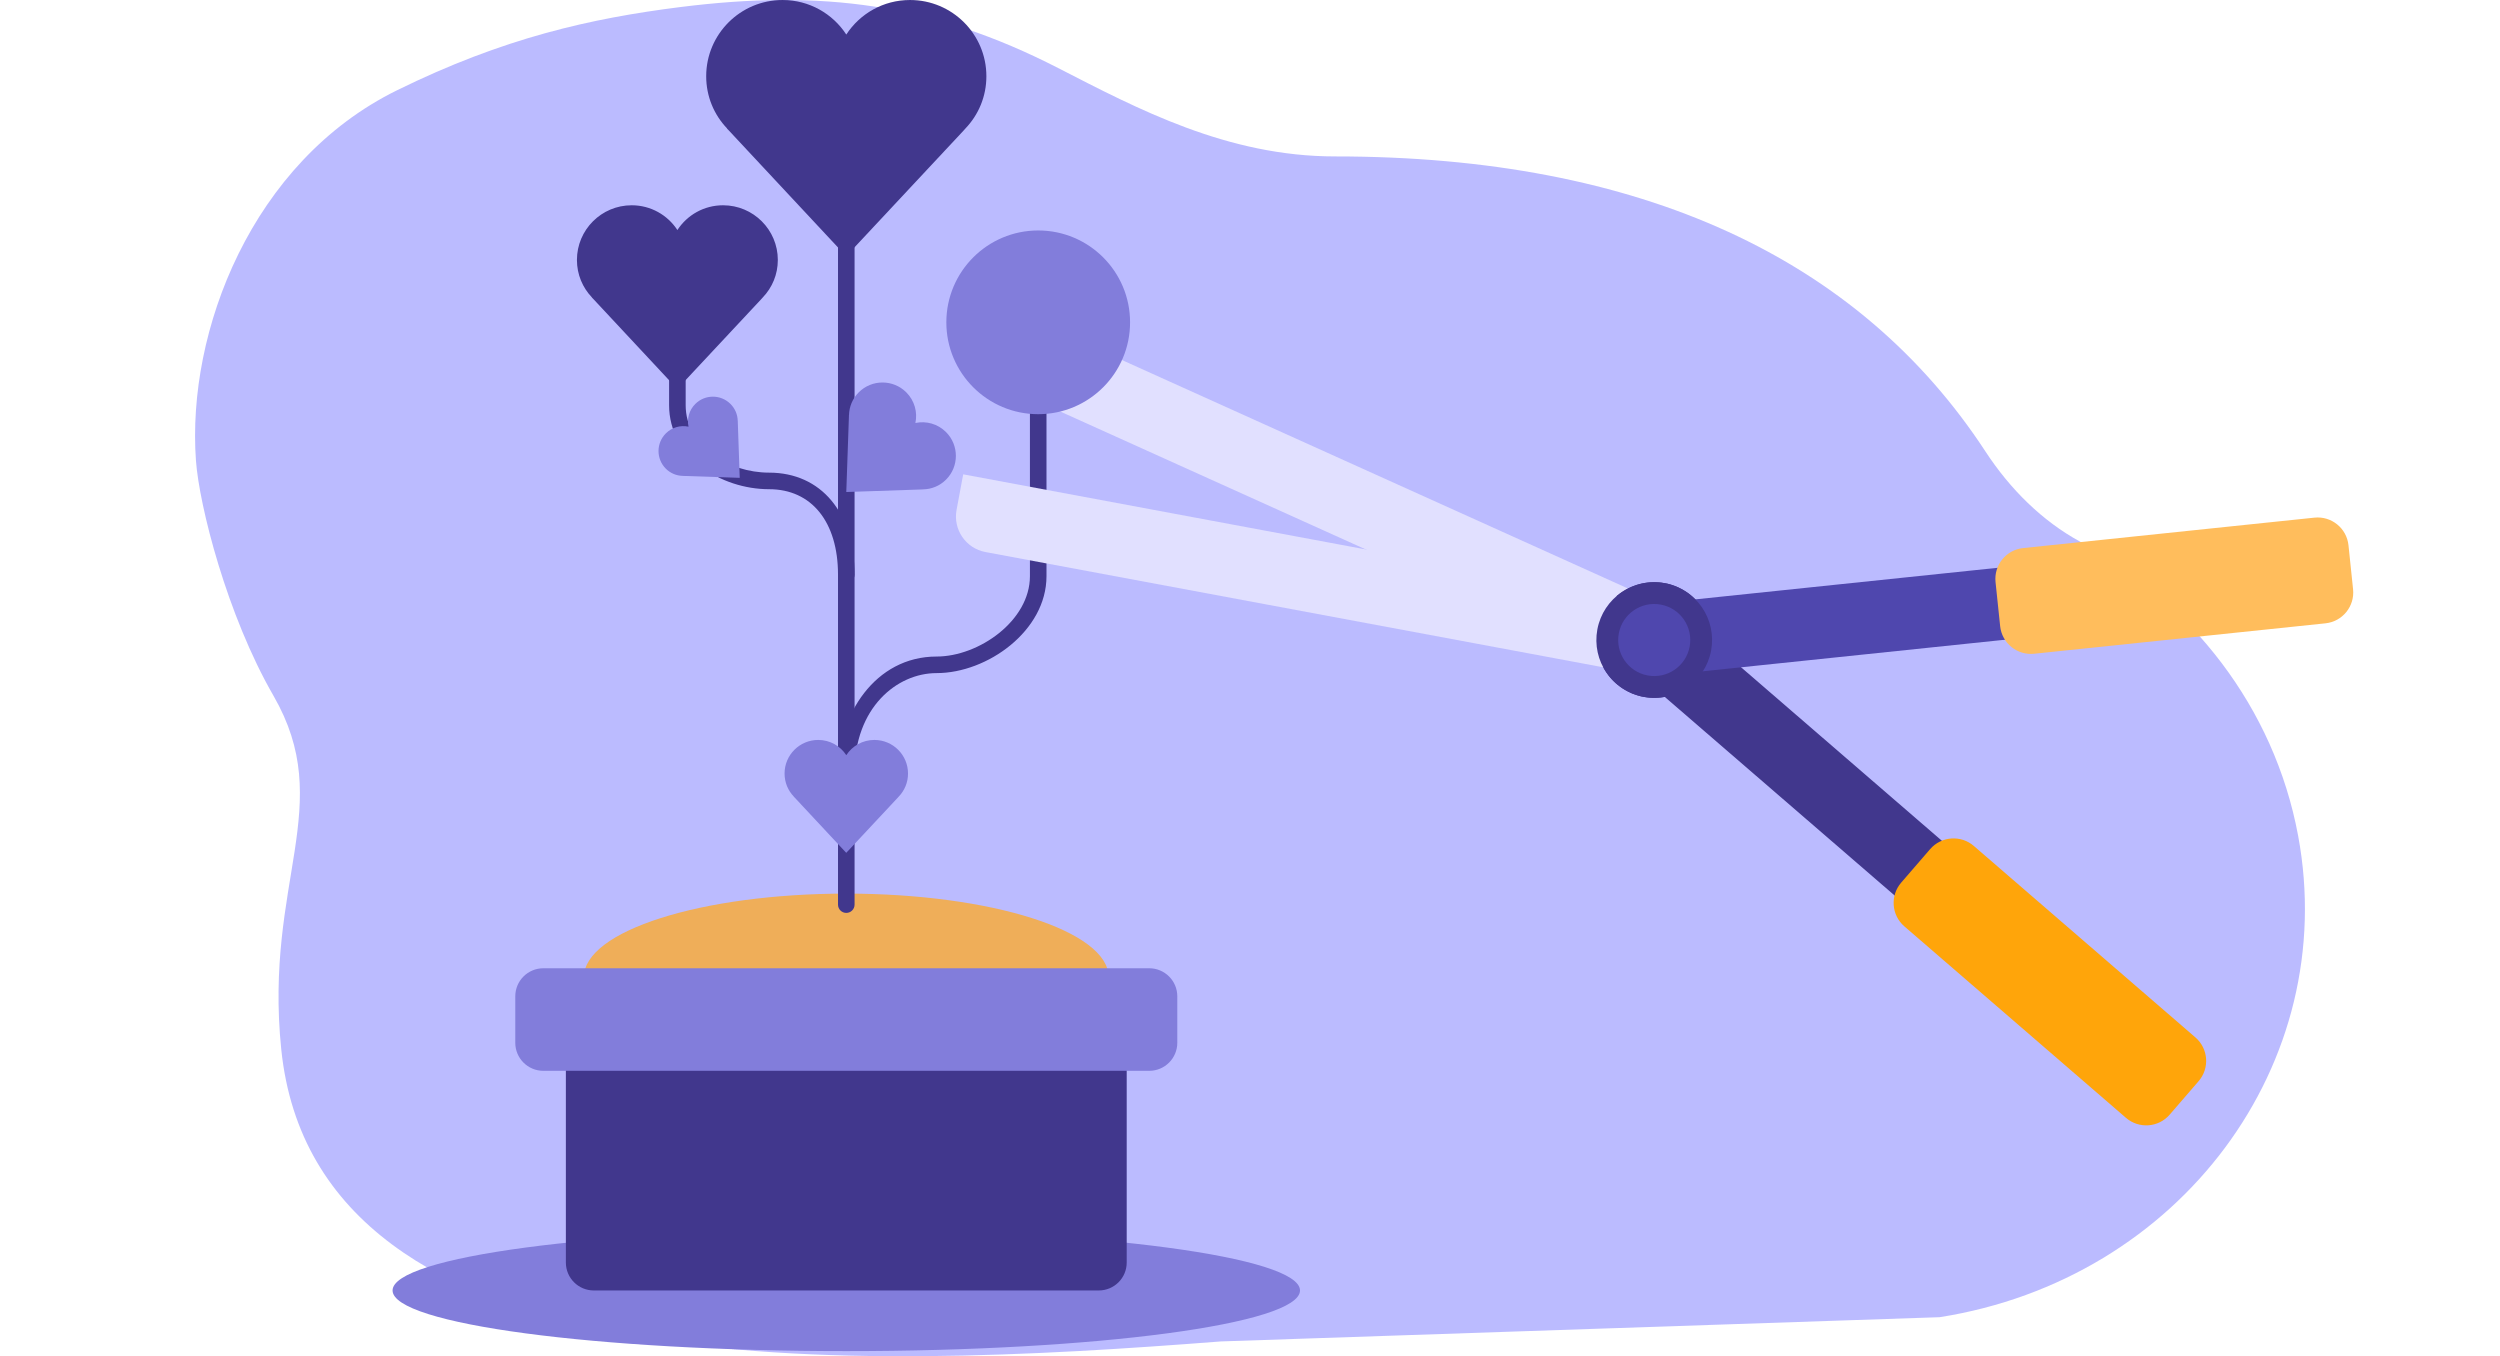 <?xml version="1.0" encoding="UTF-8"?>
<svg width="400px" height="217px" viewBox="0 0 400 217" version="1.1" xmlns="http://www.w3.org/2000/svg" xmlns:xlink="http://www.w3.org/1999/xlink">
    <!-- Generator: Sketch 56.3 (81716) - https://sketch.com -->
    <title>graphic/wide/garden-shears</title>
    <desc>Created with Sketch.</desc>
    <g id="graphic/wide/garden-shears" stroke="none" stroke-width="1" fill="none" fill-rule="evenodd">
        <g id="Group-50" transform="translate(31.109, 0)">
            <path d="M336.583,133.669 C343.401,170.18 317.722,204.689 279.231,210.751 L164.229,214.629 C106.143,219.13 19.529,223.076 13.888,167.86 C11.143,140.998 22.793,128.917 12.645,111.313 C5.183,98.369 0.765,80.883 0.243,73.693 C-1.26,52.984 9.213,25.867 32.391,14.456 C49.477,6.044 63.463,2.934 77.71,1.134 C100.253,-1.713 118.029,0.538 138.173,10.875 C150.95,17.434 165.232,25.028 182.52,25.028 C231.472,25.028 266.361,41.364 286.552,72.22 C290.519,78.287 295.658,83.365 301.697,86.659 C319.452,96.343 332.75,113.134 336.583,133.669" id="Fill-1" fill="#BBBBFF"></path>
            <path d="M229.692,106.7 L306.859,173.375 C309.277,175.464 312.93,175.198 315.018,172.781 C317.107,170.363 316.841,166.711 314.424,164.621 L237.255,97.945 C234.838,95.857 231.185,96.123 229.097,98.54 C227.009,100.958 227.274,104.611 229.692,106.7" id="Fill-4" fill="#41378D"></path>
            <path d="M127.694,60.949 L231.188,107.675 L233.567,102.404 C234.883,99.492 233.587,96.065 230.675,94.75 L137.726,52.786 C134.815,51.47 131.389,52.766 130.074,55.678 L127.694,60.949 Z" id="Fill-6" fill="#E1E0FF"></path>
            <path d="M273.588,148.217 L309.046,178.854 C311.118,180.643 314.249,180.416 316.039,178.344 L320.67,172.984 C322.461,170.911 322.232,167.78 320.16,165.99 L284.704,135.353 C282.631,133.563 279.5,133.792 277.709,135.863 L273.078,141.223 C271.289,143.296 271.516,146.426 273.588,148.217" id="Fill-8" fill="#FFA50A"></path>
            <path d="M242.004,106.213 C239.9,110.871 234.417,112.944 229.759,110.839 C225.1,108.735 223.027,103.254 225.132,98.594 C227.235,93.935 232.717,91.863 237.376,93.967 C242.035,96.07 244.107,101.553 242.004,106.213" id="Fill-10" fill="#41378D"></path>
            <path d="M238.822,104.775 C237.512,107.678 234.097,108.968 231.194,107.658 C228.293,106.348 227.003,102.932 228.312,100.031 C229.623,97.128 233.037,95.838 235.94,97.148 C238.843,98.458 240.133,101.874 238.822,104.775" id="Fill-12" fill="#4F47AE"></path>
            <path d="M104.297,93.268 C105.029,93.268 105.622,92.675 105.622,91.943 L105.622,7.605 C105.622,6.873 105.029,6.28 104.297,6.28 C103.564,6.28 102.972,6.873 102.972,7.605 L102.972,91.943 C102.972,92.675 103.564,93.268 104.297,93.268" id="Fill-14" fill="#41378D"></path>
            <path d="M104.297,124.864 C105.029,124.864 105.622,124.271 105.622,123.538 L105.622,91.943 C105.622,82.029 100.251,75.622 91.942,75.622 C85.524,75.622 78.598,71.494 78.598,64.826 L78.598,39.25 C78.598,38.517 78.005,37.925 77.272,37.925 C76.54,37.925 75.946,38.517 75.946,39.25 L75.946,64.826 C75.946,73.133 84.25,78.273 91.942,78.273 C98.746,78.273 102.972,83.512 102.972,91.943 L102.972,123.538 C102.972,124.271 103.564,124.864 104.297,124.864" id="Fill-16" fill="#41378D"></path>
            <path d="M62.323,156.337 C62.323,163.717 81.115,169.698 104.297,169.698 C127.479,169.698 146.271,163.717 146.271,156.337 C146.271,148.958 127.479,142.976 104.297,142.976 C81.115,142.976 62.323,148.958 62.323,156.337" id="Fill-18" fill="#EFAE59"></path>
            <path d="M176.892,206.474 C176.892,211.833 144.39,216.178 104.297,216.178 C64.204,216.178 31.702,211.833 31.702,206.474 C31.702,201.114 64.204,196.769 104.297,196.769 C144.39,196.769 176.892,201.114 176.892,206.474" id="Fill-20" fill="#827DDB"></path>
            <path d="M63.897,206.474 L144.697,206.474 C147.164,206.474 149.164,204.475 149.164,202.006 L149.164,169.687 C149.164,167.22 147.164,165.22 144.697,165.22 L63.897,165.22 C61.431,165.22 59.43,167.22 59.43,169.687 L59.43,202.006 C59.43,204.475 61.431,206.474 63.897,206.474" id="Fill-22" fill="#41378D"></path>
            <path d="M55.827,171.331 L152.767,171.331 C155.248,171.331 157.259,169.321 157.259,166.841 L157.259,159.412 C157.259,156.932 155.248,154.922 152.767,154.922 L55.827,154.922 C53.347,154.922 51.336,156.932 51.336,159.412 L51.336,166.841 C51.336,169.321 53.347,171.331 55.827,171.331" id="Fill-24" fill="#827DDB"></path>
            <path d="M104.297,146.065 C105.029,146.065 105.622,145.473 105.622,144.741 L105.622,123.539 C105.622,113.248 112.381,107.697 118.742,107.697 C126.874,107.697 136.33,100.923 136.33,92.191 L136.33,64.826 C136.33,64.093 135.736,63.501 135.004,63.501 C134.271,63.501 133.679,64.093 133.679,64.826 L133.679,92.191 C133.679,99.313 125.507,105.046 118.742,105.046 C108.87,105.046 102.972,114.448 102.972,123.539 L102.972,144.741 C102.972,145.473 103.564,146.065 104.297,146.065" id="Fill-26" fill="#41378D"></path>
            <path d="M95.899,127.451 L95.881,127.451 L96.001,127.569 L104.289,136.454 L112.544,127.619 L112.694,127.451 C113.619,126.485 114.174,125.193 114.174,123.764 C114.174,120.8 111.764,118.39 108.79,118.39 C106.908,118.39 105.256,119.354 104.297,120.826 C103.341,119.354 101.685,118.39 99.804,118.39 C96.831,118.39 94.421,120.8 94.421,123.764 C94.421,125.193 94.975,126.485 95.899,127.451" id="Fill-28" fill="#827DDB"></path>
            <path d="M104.731,66.423 L104.719,66.411 L104.719,66.578 L104.297,78.722 L116.382,78.313 L116.607,78.299 C117.944,78.27 119.249,77.749 120.26,76.738 C122.356,74.642 122.356,71.234 120.254,69.133 C118.923,67.801 117.071,67.314 115.354,67.678 C115.718,65.96 115.229,64.107 113.898,62.777 C111.797,60.675 108.389,60.675 106.293,62.771 C105.282,63.782 104.761,65.087 104.731,66.423" id="Fill-30" fill="#827DDB"></path>
            <path d="M86.927,67.339 L86.936,67.33 L86.936,67.454 L87.248,76.454 L78.292,76.15 L78.125,76.141 C77.135,76.119 76.167,75.732 75.419,74.984 C73.866,73.43 73.866,70.904 75.423,69.346 C76.409,68.36 77.781,68 79.055,68.268 C78.785,66.996 79.147,65.623 80.133,64.637 C81.69,63.079 84.216,63.079 85.769,64.633 C86.518,65.382 86.906,66.35 86.927,67.339" id="Fill-32" fill="#827DDB"></path>
            <path d="M63.605,47.59 L63.577,47.59 L63.769,47.782 L77.258,62.241 L90.692,47.863 L90.936,47.59 C92.441,46.018 93.343,43.915 93.343,41.591 C93.343,36.767 89.421,32.844 84.584,32.844 C81.521,32.844 78.831,34.413 77.272,36.808 C75.714,34.413 73.02,32.844 69.959,32.844 C65.123,32.844 61.2,36.767 61.2,41.591 C61.2,43.915 62.102,46.018 63.605,47.59" id="Fill-34" fill="#41378D"></path>
            <path d="M85.236,20.564 L85.197,20.564 L85.466,20.834 L104.28,40.998 L123.013,20.946 L123.355,20.564 C125.453,18.371 126.712,15.439 126.712,12.198 C126.712,5.47 121.243,0.001 114.496,0.001 C110.224,0.001 106.471,2.19 104.297,5.527 C102.126,2.19 98.368,0.001 94.098,0.001 C87.354,0.001 81.882,5.47 81.882,12.198 C81.882,15.439 83.141,18.371 85.236,20.564" id="Fill-36" fill="#41378D"></path>
            <path d="M232.844,96.662 L334.275,86.067 C337.452,85.736 340.297,88.042 340.629,91.22 C340.961,94.398 338.654,97.242 335.476,97.575 L234.046,108.169 C230.868,108.502 228.023,106.195 227.691,103.017 C227.359,99.839 229.666,96.995 232.844,96.662" id="Fill-38" fill="#4F47AE"></path>
            <path d="M123.002,75.893 L234.628,96.716 L233.568,102.403 C232.981,105.544 229.961,107.615 226.819,107.029 L126.566,88.327 C123.426,87.741 121.354,84.72 121.942,81.579 L123.002,75.893 Z" id="Fill-40" fill="#E1E0FF"></path>
            <path d="M292.594,87.692 L339.2,82.823 C341.923,82.538 344.362,84.516 344.647,87.24 L345.382,94.284 C345.667,97.008 343.69,99.447 340.966,99.732 L294.36,104.599 C291.636,104.884 289.197,102.906 288.914,100.183 L288.177,93.138 C287.893,90.414 289.871,87.976 292.594,87.692" id="Fill-42" fill="#FFBD5C"></path>
            <path d="M242.667,104.1 C243.604,99.074 240.29,94.241 235.265,93.304 C230.239,92.366 225.406,95.68 224.468,100.706 C223.531,105.732 226.844,110.565 231.87,111.502 C236.895,112.44 241.729,109.126 242.667,104.1" id="Fill-44" fill="#41378D"></path>
            <path d="M239.235,103.461 C239.819,100.33 237.755,97.319 234.625,96.736 C231.495,96.152 228.484,98.215 227.9,101.345 C227.316,104.476 229.38,107.487 232.51,108.07 C235.641,108.655 238.652,106.591 239.235,103.461" id="Fill-46" fill="#4F47AE"></path>
            <path d="M149.703,51.573 C149.703,59.691 143.123,66.271 135.005,66.271 C126.887,66.271 120.306,59.691 120.306,51.573 C120.306,43.455 126.887,36.874 135.005,36.874 C143.123,36.874 149.703,43.455 149.703,51.573" id="Fill-48" fill="#827DDB"></path>
        </g>
    </g>
</svg>